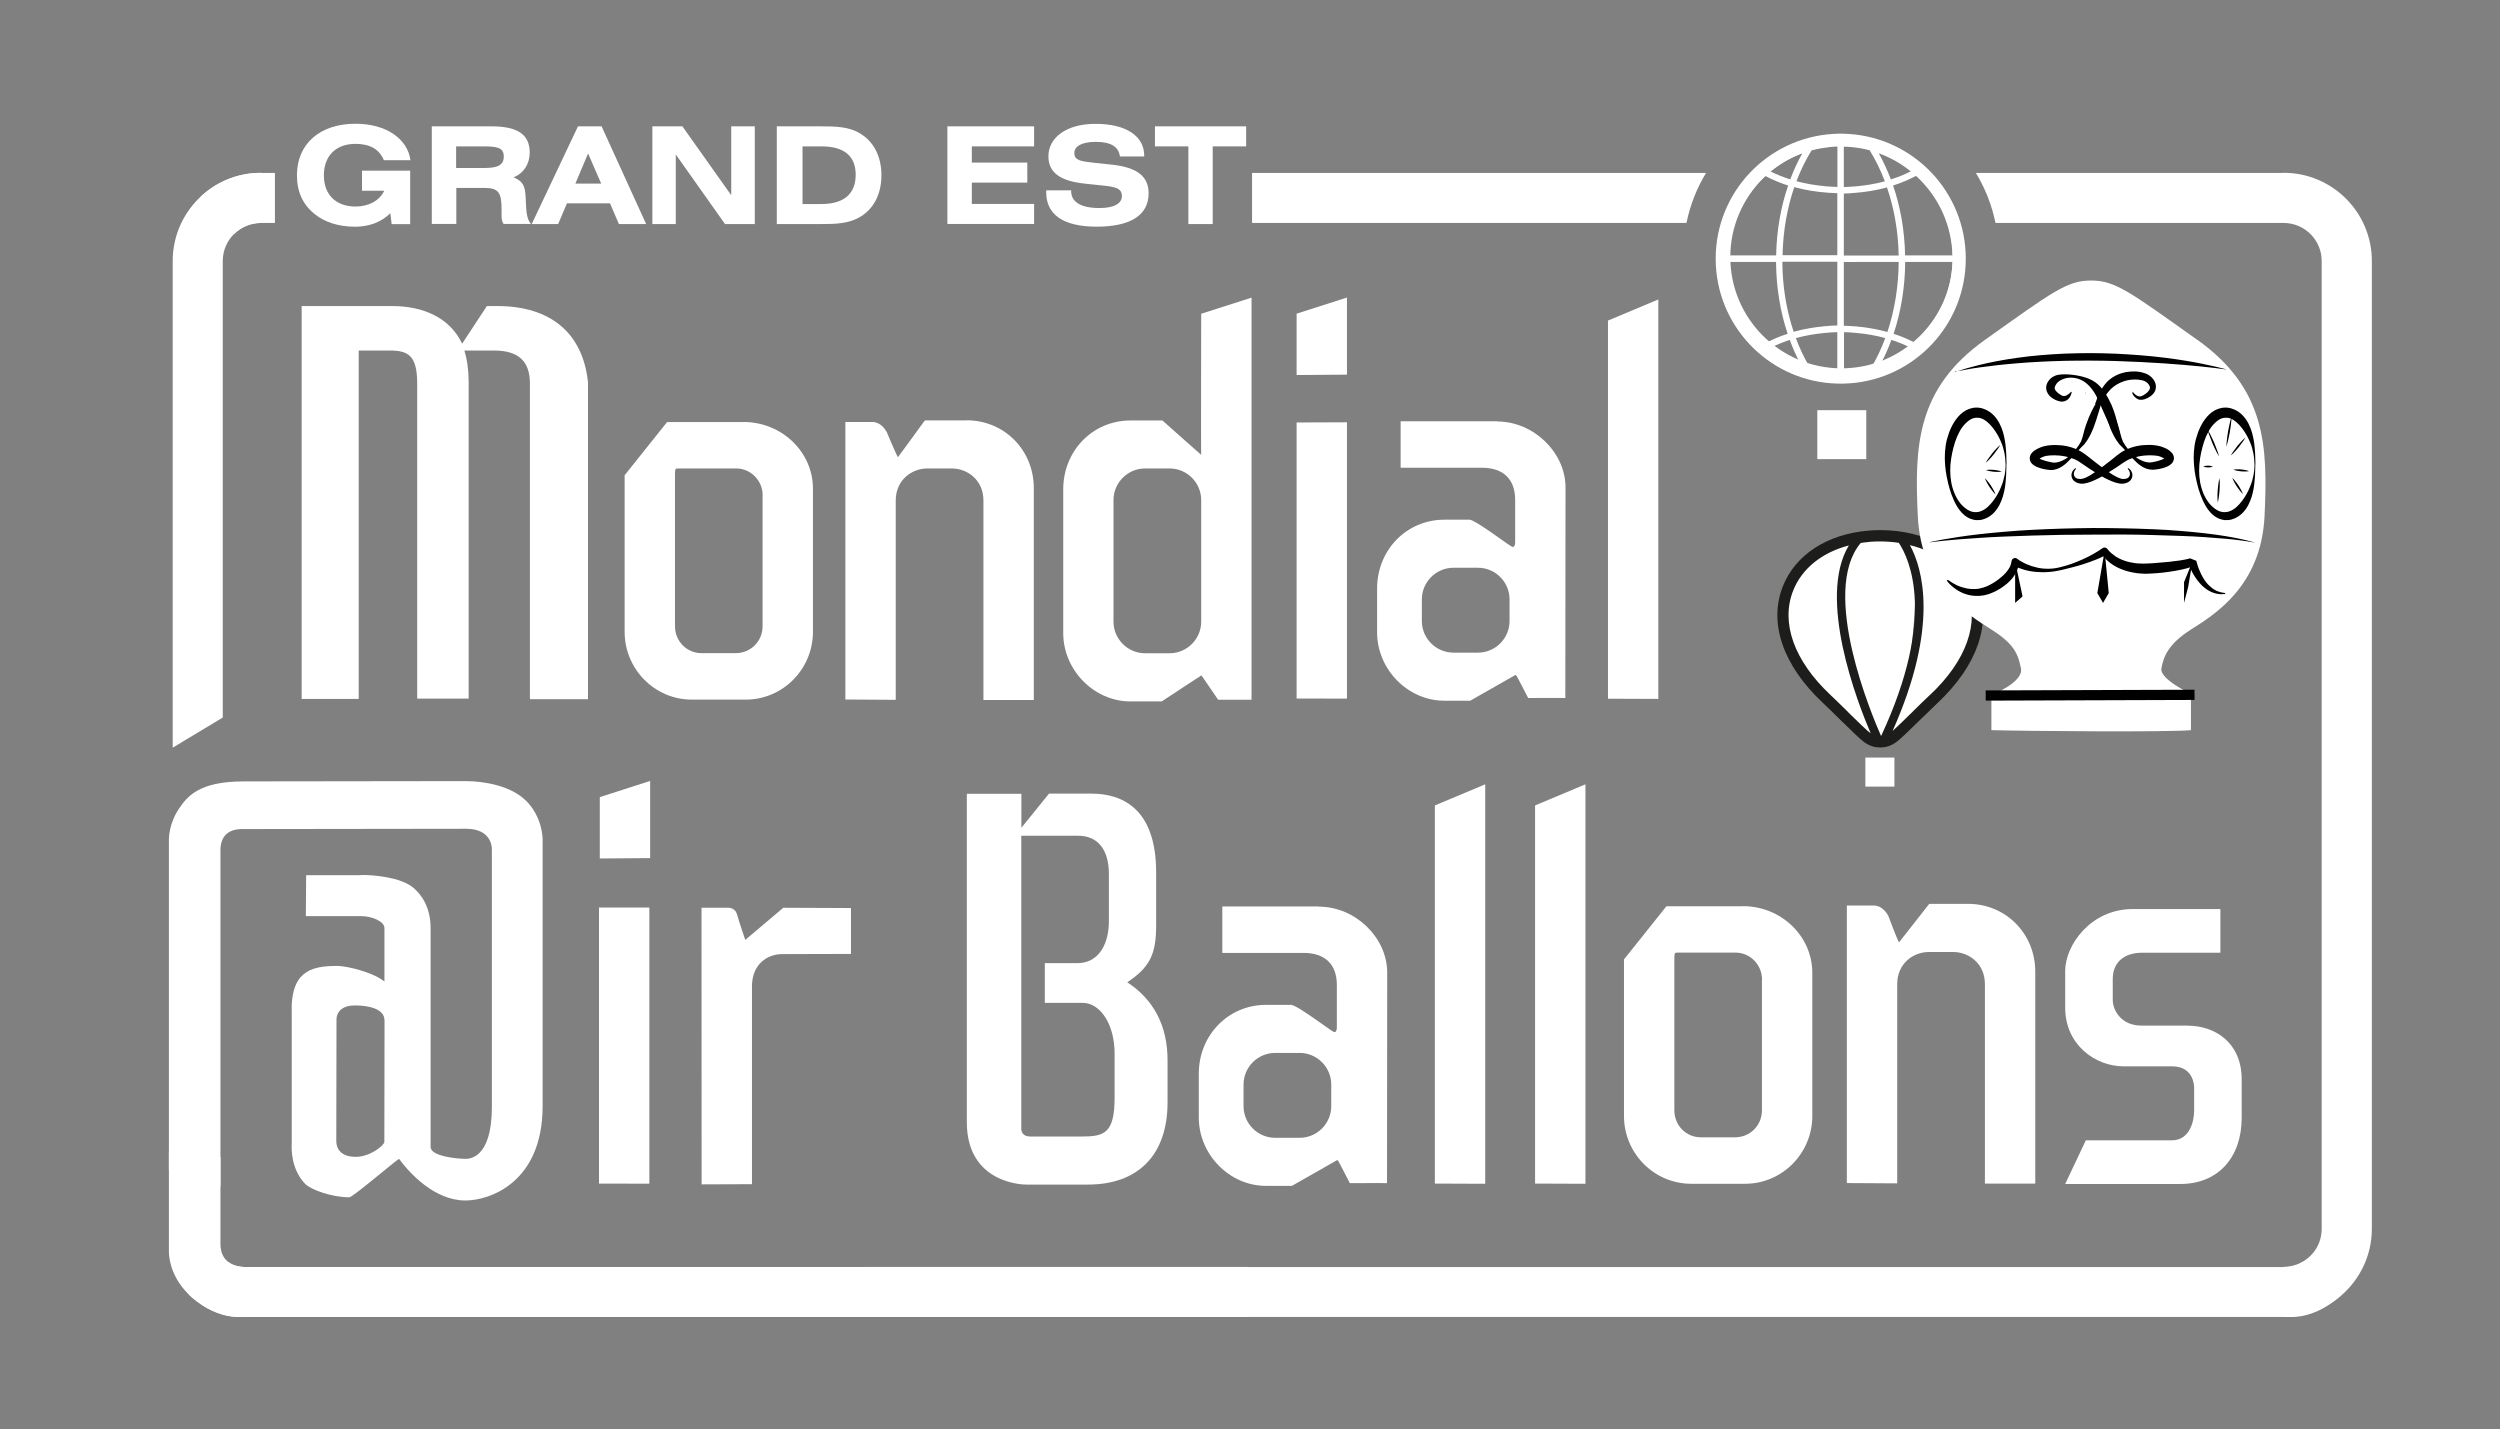 <?xml version="1.0" encoding="UTF-8"?>
<svg id="Calque_1" data-name="Calque 1" xmlns="http://www.w3.org/2000/svg" viewBox="0 0 249.71 142.74">
  <rect x="0" y="0" width="249.71" height="142.74" fill="#808080" stroke="none"/>
  <defs>
    <style>
      .cls-1, .cls-2, .cls-3 {
        stroke-width: 0px;
      }

      .cls-2 {
        fill: #1d1d1b;
      }

      .cls-3 {
        fill: #fff;
      }
    </style>
  </defs>
  <g id="MONDIAL_AIR_BALLONS" data-name="MONDIAL AIR BALLONS">
    <g>
      <path class="cls-3" d="m74.26,42.16h-7.63s-4.24,5.3-4.24,5.31v15.64c0,3.73,3.01,6.77,6.71,6.77h5.39c3.7,0,6.71-3.04,6.71-6.77v-14.3c0-3.67-3.11-6.66-6.94-6.66m1.91,7.34v13.05c0,1.52-1.19,2.7-2.7,2.7h-3.4c-1.48,0-2.65-1.19-2.65-2.7v-14.94c0-.81.01-.81.35-.81h5.76c1.46,0,2.65,1.21,2.65,2.7"/>
      <path class="cls-3" d="m174.08,90.52h-7.63s-4.24,5.3-4.24,5.31v15.64c0,3.73,3.01,6.77,6.71,6.77h5.39c3.7,0,6.71-3.04,6.71-6.77v-14.3c0-3.67-3.11-6.66-6.94-6.66m1.91,7.34v13.05c0,1.52-1.19,2.7-2.7,2.7h-3.4c-1.48,0-2.65-1.19-2.65-2.7v-14.94c0-.81.01-.81.35-.81h5.76c1.46,0,2.65,1.21,2.65,2.7"/>
      <path class="cls-3" d="m96.54,41.99h-4.13l-.12.12s-2.36,3.25-2.6,3.56c-.17-.25-1.12-2.52-1.12-2.52-.15-.25-.6-1-1.44-1h-.74c-1.02,0-1.48,0-1.53,0h-.42v27.72l5.03.03v-19.9c0-2.09,1.63-3.21,3.16-3.21h2.44c1.53,0,3.16,1.13,3.16,3.21v19.92h5.03v-21.17c0-3.8-2.95-6.77-6.71-6.77"/>
      <path class="cls-3" d="m196.58,90.28h-3.88s-2.78,3.55-3.02,3.85c-.17-.25-1.08-2.68-1.08-2.68-.15-.25-.6-1-1.44-1h-.74c-1.02,0-1.48,0-1.53,0h-.42v27.72l5.03.03v-19.9c0-2.09,1.63-3.21,3.16-3.21h2.44c1.53,0,3.16,1.13,3.16,3.21v19.92h5.03v-21.17c0-3.8-2.95-6.77-6.71-6.77"/>
      <path class="cls-3" d="m131.74,90.54h-9.65v.42s0,1.79,0,2.9v1.32h8.11c2.15,0,3.33,1.14,3.33,3.21v3.96c0,.15,0,.47-.03.52,0,0-.08.36-.35.16-.52-.29-3.63-2.66-4.18-2.66h-2.52c-3.76,0-6.71,3.02-6.71,6.88v4.37c0,3.7,3.07,6.83,6.71,6.83h2.59s2.16-1.22,4.2-2.39l.28-.16s.06-.03.06-.03c.07.03.17.24.2.3.04.08.06.12.07.12.29.58.98,1.89.98,1.89,0,0,3.71-.02,3.71,0l.02-21.02c0-3.52-3.19-6.6-6.83-6.6m1.24,17.77v2.16c0,1.74-1.42,3.16-3.16,3.16h-2.44c-1.74,0-3.16-1.42-3.16-3.16v-2.16c0-1.74,1.42-3.16,3.16-3.16h2.44c1.74,0,3.16,1.42,3.16,3.16"/>
      <path class="cls-3" d="m149.55,42.08h-9.65v.42s0,1.79,0,2.9v1.32h8.11c2.15,0,3.33,1.14,3.33,3.21v3.96c0,.15,0,.47-.03.52,0,0-.08.36-.35.16-.52-.29-3.63-2.66-4.18-2.66h-2.52c-3.76,0-6.71,3.02-6.71,6.88v4.37c0,3.7,3.07,6.83,6.71,6.83h2.59s2.16-1.22,4.2-2.39l.28-.16s.06-.03.06-.03c.06.03.17.24.2.3.04.08.06.12.07.12.29.58.98,1.89.98,1.89,0,0,3.71-.02,3.71,0l.02-21.02c0-3.52-3.19-6.6-6.83-6.6m1.24,17.77v2.16c0,1.74-1.42,3.16-3.16,3.16h-2.44c-1.74,0-3.16-1.42-3.16-3.16v-2.16c0-1.74,1.42-3.16,3.16-3.16h2.44c1.74,0,3.16,1.42,3.16,3.16"/>
      <path class="cls-3" d="m85,90.7l-6.76-.03s-3.8,3.2-3.8,3.21c0,0-.56-1.62-.83-2.57-.18-.63-.82-.64-.82-.64h-2.72c0-.06.01,27.63.01,27.63l5.03-.02v-19.77c0-2.21,1.55-3.21,2.99-3.21l6.9-.02s0-4.59,0-4.58"/>
      <path class="cls-3" d="m218.52,102.44h-4.65c-1.96,0-2.84-1.5-2.84-2.56v-2.1c0-1.64,1.11-2.62,2.96-2.62h7.79v-4.36h-8.76c-4.18,0-6.74,3.6-6.74,6.18v3.69c0,3.65,2.97,5.84,5.84,5.84h4.82c2.11,0,2.22,1.8,2.22,2.16v2.27c0,1.1-.47,2.96-2.22,2.96h-8.6l-2.06,4.36h11.51c3.72,0,6.12-2.6,6.12-6.63v-3.8c0-3.72-2.7-5.38-5.38-5.38"/>
      <path class="cls-3" d="m52.48,79.93c-1.43-1.41-4.04-1.91-6-1.91l-22.12.03c-4.4,0-5.63,1.42-6.54,2.81-.9,1.38-.95,2.74-.95,3v32.97l5.15,1.66v-33.69c.06-1.32.8-1.99,2.19-1.99l22.33-.03c2.46,0,2.59,1.7,2.59,2.04v25.75c0,5.24-2.33,5.18-2.66,5.18-.62,0-3.46-.21-3.46-1.19v-21.86c0-2.1-.92-3.33-1.69-4-1.31-1.13-4.17-1.3-5.04-1.3-.21,0-.38.01-.47.02h-5.23l-.03,4.09h5.58c.98,0,2.27.51,2.27,1.19v5.33c-.13-.08-.27-.18-.38-.26-.8-.54-3.1-1.29-4.4-1.29-1.93,0-2.9.36-3.58,1.11-.97,1.07-.92,3.05-.9,3.41v13.21c-.04.57-.05,2.56,1.31,4.01.59.63,2.73,1.37,4.44,1.37.35,0,4.67-3.71,4.97-3.84,1.06,1.45,3.56,4.16,6.63,4.16,2.35,0,7.71-1.73,7.71-9.44v-26.59c0-.23-.03-2.3-1.7-3.95m-14.09,21.97l-.02,12.15c0,.35-1.42,1.5-2.85,1.5-1.87,0-1.95-1.25-1.95-1.58l.02-12.17c0-.71.58-1.37,1.77-1.37,0,0,3.02-.12,3.02,1.47"/>
      <path class="cls-3" d="m58.72,38.11c-.53-4.86-3.74-7.54-9.05-7.54h-1.04l-2.47,3.76c-1.2-2.56-3.84-3.76-6.99-3.76h-9.04v39.24h5.7v-34.8h3.08c1.87,0,2.76.49,2.76,3.31v31.46h5.14v-31.62c0-1.19-.15-2.24-.43-3.15h2.93c2.47,0,3.62,1.05,3.62,3.31v31.52h5.8v-31.74Z"/>
      <path class="cls-3" d="m112.6,98.11c2.25-1.49,2.88-2.81,2.88-5.65v-5.32c0-6.5-3.52-7.87-6.47-7.87h-4.23s-2.76,3.41-2.76,3.41v-3.39h-5.45v32.79c0,6.16,5.66,6.24,5.91,6.24h6.16c5.07.01,7.98-2.99,7.98-8.22v-4.18c0-3.43-1.35-6.05-4.03-7.81m-1.83-10.81v4.69c0,2.62-1.25,4.21-3.1,4.21h-3.3v3.97s3.77,0,3.77,0c1.79,0,3.2,2.16,3.2,5.06v4.39c0,3.54-.99,3.9-3.25,3.9h-5.19c-.77,0-.87-.55-.88-.7v-29.34h5.7c1.94,0,3.05,1.39,3.05,3.81"/>
      <path class="cls-3" d="m129.51,42.2v27.57s5.03.01,5.03.01v-27.6l-5.03.02Z"/>
      <polygon class="cls-3" points="129.51 31.33 129.51 37.46 134.54 37.42 134.54 29.72 129.51 31.33"/>
      <path class="cls-3" d="m160.61,32.02v37.77s5.03.02,5.03.02V29.91l-5.03,2.11Z"/>
      <path class="cls-3" d="m119.98,31.34s-.03,14.12,0,14.09c0,.02-3.87-3.43-3.87-3.43h-3.2c-3.76,0-6.71,3.02-6.71,6.88v14.35c0,3.7,3.07,6.83,6.71,6.83h3.13s3.97-2.62,3.97-2.6c0,0,1.67,2.43,1.66,2.43h3.34V29.73l-5.03,1.61Zm0,18.61v12.14c0,1.74-1.42,3.16-3.16,3.16h-2.44c-1.74,0-3.16-1.42-3.16-3.16v-12.14c0-1.74,1.42-3.16,3.16-3.16h2.44c1.74,0,3.16,1.42,3.16,3.16"/>
      <path class="cls-3" d="m59.83,90.65v27.57s5.03.01,5.03.01v-27.58h-5.03Z"/>
      <polygon class="cls-3" points="59.91 79.62 59.91 85.75 64.94 85.71 64.94 78 59.91 79.62"/>
      <path class="cls-3" d="m143.32,80.45v37.77s5.03.02,5.03.02v-39.9l-5.03,2.11Z"/>
      <path class="cls-3" d="m153.33,80.45v37.77s5.03.02,5.03.02v-39.9l-5.03,2.11Z"/>
    </g>
    <g>
      <path class="cls-3" d="m187.6,74.08s-3.04-8.42-3.52-11.08c-.48-2.66.16-6.77.65-7.9l.49-1.13,5.04-.29s-.1,1.38.71,3.04c.81,1.66-.1,7.99-.19,9.75-.1,1.76-2.71,7.7-2.71,7.7l-.48-.1Z"/>
      <path class="cls-3" d="m189.88,53.83s1.99,1.85,1.63,7.24c-.35,5.39-3.62,12.85-3.62,12.85l1.7-.21s5.18-4.75,6.03-6.6c.85-1.85,1.7-4.47,1.7-4.47,0,0,.57-3.97-.57-5.25-1.14-1.28-5.68-3.41-5.68-3.41l-1.21-.14Z"/>
      <path class="cls-3" d="m186.69,74.03s-6.99-6.43-7.92-8.48c-.93-2.05-1.31-5.31-.28-7.09,1.03-1.77,4.75-4.29,5.97-4.57,1.21-.28.28,1.21.28,1.21,0,0-1.68,8.48,1.31,15.01,2.98,6.53,1.31,4.01,1.31,4.01l-.65-.09Z"/>
      <rect class="cls-3" x="186.32" y="75.67" width="2.9" height="2.9"/>
      <path class="cls-2" d="m197.52,58.55c-1.37-3.46-5.09-5.6-9.72-5.6-.39,0-.77.02-1.15.05-4.12.33-7.33,2.41-8.57,5.56-1.45,3.66,0,7.9,3.99,11.64.48.45,1.09,1.05,1.68,1.63l.05.05c1.3,1.28,2.06,2.01,2.43,2.27.65.45,1.16.51,1.58.51h.01c.38,0,.9-.06,1.55-.51.38-.26,1.13-.99,2.46-2.29.6-.59,1.22-1.19,1.71-1.65,3.98-3.74,5.44-7.98,3.99-11.64m-10.79-4.45c.35-.03.71-.04,1.06-.04.64,0,1.26.05,1.86.14,1.07,1.61,3.79,7.41-1.77,19.3-.86-1.94-6.15-14.41-2.03-19.29.29-.04.58-.08.88-.1m-2.16,16.98l-.05-.05c-.6-.59-1.21-1.19-1.7-1.65-3.63-3.41-4.99-7.21-3.72-10.42.87-2.21,2.89-3.81,5.56-4.51-3.18,5.26.85,15.65,2.18,18.77-.32-.22-1.23-1.11-2.28-2.14m8.19-1.69c-.49.46-1.12,1.07-1.75,1.7-.78.77-1.53,1.5-1.97,1.89,4.67-10.49,3-16.22,1.73-18.56,2.73.67,4.82,2.29,5.72,4.55,1.27,3.21-.08,7.01-3.72,10.42"/>
    </g>
    <g>
      <path class="cls-1" d="m195.76,43.66s.1.16.23.4c.13.24.28.57.43.9.14.34.27.68.36.94.09.26.13.44.13.44,0,0-.1-.16-.23-.4-.13-.24-.28-.57-.43-.9-.14-.34-.27-.68-.36-.94-.09-.26-.13-.44-.13-.44"/>
      <path class="cls-1" d="m198.3,42.27s0,.19-.03.48c-.02.29-.08.67-.14,1.05-.07.38-.15.75-.22,1.03-.07.28-.13.46-.13.46,0,0,0-.19.03-.48.02-.29.08-.67.14-1.05.07-.38.15-.75.22-1.03.07-.28.13-.46.13-.46"/>
      <path class="cls-1" d="m197.22,50.2s-.02-.15-.03-.39c-.01-.23,0-.54.02-.84.03-.31.06-.61.1-.84.04-.23.08-.38.08-.38,0,0,.02.16.03.39,0,.23,0,.54-.02.84-.03.31-.06.61-.1.84-.04.23-.08.38-.08.38"/>
      <path class="cls-1" d="m195.85,49.07s.03-.13.1-.31c.06-.18.17-.42.28-.65.12-.23.24-.45.35-.62.11-.16.19-.26.19-.26,0,0-.03.13-.1.31-.06.18-.17.42-.28.65-.12.23-.24.45-.35.62-.11.16-.19.26-.19.26"/>
      <path class="cls-1" d="m195.37,46.64s.06-.03.15-.05c.09-.03.21-.04.33-.04.12,0,.24.02.33.04.09.02.15.05.15.05,0,0-.06.03-.15.05-.09.03-.21.04-.33.04-.12,0-.24-.02-.33-.04-.09-.02-.15-.05-.15-.05"/>
      <path class="cls-3" d="m219.45,33.93c-6.69-4.75-8.15-5.91-10.58-5.91-2.43,0-3.89,1.16-10.58,5.91-6.87,4.87-7.07,10.64-6.73,17.65.34,7,5.01,9.82,7.35,11.3,2.33,1.48,2.66,2.48,2.95,3.87.3,1.4-2.95,2.67-2.95,2.67v3.51c3.6.1,17.87.21,19.93,0v-3.63s-3.16-1.46-2.95-2.55c.2-1.09.62-2.39,2.95-3.87,2.33-1.48,7-4.3,7.35-11.3.34-7,.14-12.77-6.73-17.65"/>
      <rect class="cls-1" x="198.34" y="68.94" width="20.86" height="1.02" transform="translate(-.23 .68) rotate(-.19)"/>
      <path class="cls-1" d="m194.57,57.92c.28.21.58.39.89.54.31.14.64.24.96.31.16.02.33.06.49.06.16,0,.32.01.48,0,.16,0,.32-.04.47-.08.16-.02.31-.09.46-.14.15-.04.3-.13.44-.2.15-.06.28-.16.42-.24.15-.09.27-.17.41-.28.15-.11.25-.21.38-.31.25-.21.46-.45.63-.7.08-.12.16-.25.21-.38.05-.12.08-.29.09-.34l.03-.15c.04-.18.21-.3.4-.27.06.01.11.04.15.07.12.1.28.2.44.29.16.09.33.18.5.25.34.15.71.27,1.08.35.19.05.38.06.57.09.19,0,.38.03.58.02.38-.01.77-.06,1.14-.16.38-.08.76-.21,1.12-.33.37-.13.73-.28,1.09-.44.36-.16.7-.33,1.04-.52.17-.1.33-.19.49-.29.16-.1.33-.21.46-.31.16-.12.38-.09.5.07h0s.04.05.04.05c.07.1.21.24.33.35.13.11.27.22.41.32.29.19.61.35.95.46.33.12.69.19,1.04.24.18.01.36.05.54.04.18,0,.36.01.55,0,.36,0,.74-.04,1.13-.07l1.15-.1c.38-.04.76-.09,1.13-.14.19-.03.37-.06.55-.1l.26-.06c.07-.02.19-.06.18-.05l.62.24c.04.16.1.36.16.54.06.18.13.36.21.53.15.35.33.69.56,1,.05.08.12.14.18.22.06.08.13.14.2.2.07.06.13.14.21.19l.23.17.25.14c.08.05.18.07.27.1.18.08.38.09.58.13h.01s.04.03.04.06c0,.02-.02.04-.04.04l-.31.02c-.11.01-.21,0-.32-.02-.1-.02-.22-.02-.32-.06l-.31-.1-.29-.14c-.1-.04-.18-.11-.28-.17-.09-.06-.18-.13-.26-.2-.08-.07-.17-.14-.24-.22-.31-.31-.56-.66-.78-1.02-.11-.18-.21-.37-.3-.57-.09-.2-.17-.38-.25-.61l.62.24c-.19.11-.25.12-.36.16-.1.04-.2.07-.3.1-.2.06-.4.11-.6.15-.39.09-.79.15-1.18.21s-.79.11-1.18.14c-.39.03-.78.06-1.2.07-.21.01-.42-.02-.62-.03-.21,0-.41-.05-.62-.08-.41-.07-.82-.18-1.22-.34-.4-.15-.78-.36-1.12-.62-.17-.13-.33-.27-.49-.43-.15-.16-.28-.32-.42-.55l.54.12c-.2.12-.37.21-.56.3-.19.09-.37.17-.56.24-.38.15-.76.28-1.14.41-.38.13-.77.23-1.15.33l-.58.15c-.19.04-.38.1-.58.14-.39.08-.79.16-1.2.18-.4.04-.81.03-1.22,0-.41-.03-.82-.1-1.22-.21-.2-.06-.4-.13-.59-.2-.2-.08-.38-.16-.59-.29l.58-.35c.04.31,0,.49-.07.71-.07.2-.16.39-.26.57-.21.35-.48.64-.77.9-.15.12-.31.26-.45.35-.14.1-.32.22-.48.3-.17.1-.33.2-.51.26-.18.07-.35.16-.54.2-.19.05-.37.11-.57.12-.19.03-.39.04-.58.03-.19,0-.39-.02-.58-.06-.19-.02-.37-.1-.55-.15-.18-.07-.35-.13-.52-.23-.17-.09-.32-.19-.47-.3-.3-.22-.57-.46-.79-.76-.02-.02-.01-.05.01-.07.02-.01.04-.01.06,0"/>
      <polygon class="cls-1" points="209.49 59.24 210.22 55.02 210.63 59.24 210.06 60.22 209.49 59.24"/>
      <polygon class="cls-1" points="201.28 56.08 202.02 59.57 201.28 60.22 201.28 58.15 201.28 56.08"/>
      <polygon class="cls-1" points="218.99 56.08 218.15 58.15 218.15 60.22 218.57 58.6 218.99 56.08"/>
      <path class="cls-1" d="m200.41,46.38s0,.4-.03,1.12c-.03.36-.05.79-.14,1.3-.09.5-.23,1.07-.54,1.66-.3.57-.83,1.2-1.67,1.43-.22.06-.41.07-.67.06-.09-.02-.17-.02-.28-.05-.11-.03-.23-.07-.34-.11-.4-.18-.72-.47-.97-.79-.26-.32-.45-.68-.62-1.05-.17-.37-.3-.75-.42-1.14-.22-.78-.39-1.59-.45-2.43-.06-.81-.02-1.69.19-2.5.22-.81.55-1.61,1.13-2.27.29-.33.65-.61,1.09-.77.22-.07.45-.13.69-.13h.04s.02,0,.02,0h.01s.05,0,.05,0h.07s.13.02.13.02c.07,0,.21.04.33.07.9.28,1.38.92,1.69,1.5.31.59.44,1.17.53,1.67.09.5.11.94.14,1.3.03.72.03,1.12.03,1.12m-.09,0s0-.1-.02-.29c0-.19-.03-.46-.09-.81-.07-.34-.17-.76-.37-1.2-.19-.44-.45-.92-.8-1.36-.33-.43-.79-.85-1.25-.97-.05-.01-.08-.03-.19-.03h-.13s-.07-.01-.07-.01c-.04,0,.05,0,.04,0h0s-.01,0-.01,0h-.02c-.12,0-.25.04-.37.07-.25.09-.49.27-.72.5-.46.45-.8,1.12-1.04,1.83-.23.72-.4,1.46-.47,2.27-.06.79-.01,1.59.21,2.34.22.74.59,1.45,1.13,1.91.26.23.55.41.84.48.07,0,.13.02.19.03.07.01.18,0,.26,0,.09-.01.26-.02.37-.08.51-.16.93-.6,1.26-1.03.34-.45.6-.92.78-1.37.19-.44.3-.86.37-1.2.06-.34.09-.62.09-.81,0-.19.01-.29.01-.29"/>
      <path class="cls-1" d="m225.27,46.38s0,.4-.03,1.12c-.03.36-.05.79-.14,1.3-.09.5-.23,1.07-.54,1.66-.3.57-.83,1.2-1.67,1.43-.22.06-.41.07-.67.06-.09-.02-.17-.02-.28-.05-.11-.03-.23-.07-.34-.11-.4-.18-.72-.47-.97-.79-.26-.32-.45-.68-.62-1.05-.17-.37-.3-.75-.42-1.14-.22-.78-.39-1.59-.45-2.43-.06-.81-.02-1.69.19-2.5.22-.81.55-1.61,1.13-2.27.29-.33.65-.61,1.09-.77.22-.07.45-.13.69-.13h.04s.02,0,.02,0h.01s.05,0,.05,0h.07s.13.02.13.02c.07,0,.21.04.33.07.9.28,1.38.92,1.69,1.5.31.59.44,1.17.53,1.67.09.5.11.94.14,1.3.03.72.03,1.12.03,1.12m-.09,0s0-.1-.02-.29c0-.19-.03-.46-.09-.81-.07-.34-.17-.76-.37-1.2-.19-.44-.45-.92-.8-1.36-.33-.43-.79-.85-1.25-.97-.05-.01-.08-.03-.19-.03h-.13s-.07-.01-.07-.01c-.04,0,.05,0,.04,0h0s-.01,0-.01,0h-.02c-.12,0-.25.04-.37.07-.25.09-.49.27-.72.5-.46.45-.8,1.12-1.04,1.83-.23.72-.4,1.46-.47,2.27-.06.79-.01,1.59.21,2.34.22.74.59,1.45,1.13,1.91.26.23.55.41.84.48.07,0,.13.02.19.03.07.01.18,0,.26,0,.09-.01.26-.02.37-.08.51-.16.93-.6,1.26-1.03.34-.45.6-.92.78-1.37.19-.44.3-.86.37-1.2.06-.34.09-.62.09-.81,0-.19.01-.29.01-.29"/>
      <path class="cls-1" d="m206.92,39.2s0,.06-.04.17c-.04.11-.1.28-.26.46-.16.18-.51.35-.89.26-.08-.02-.19-.05-.26-.08-.07-.02-.14-.05-.23-.1-.16-.09-.33-.18-.49-.34-.16-.16-.31-.39-.36-.68-.05-.3.05-.6.2-.81.14-.21.32-.38.57-.5.27-.14.48-.15.72-.18.47-.03.92,0,1.38.07.46.07.92.17,1.38.36.46.19.88.47,1.22.88.28.33.56.77.76,1.15.21.39.38.78.51,1.16.13.37.24.74.32,1.07.17.67.27,1.22.36,1.6.08.39.17.59.17.59.01.03,0,.05-.02.06-.02,0-.04,0-.05,0,0,0-.2-.15-.44-.5-.24-.34-.51-.86-.81-1.47-.14-.31-.3-.64-.45-.99-.16-.34-.31-.72-.47-1.09-.18-.38-.32-.71-.57-1.11-.2-.3-.46-.64-.79-.91-.33-.27-.74-.46-1.16-.52-.42-.07-.86-.02-1.22.14-.38.17-.56.35-.7.62-.06.12-.07.2-.07.27,0,.07.04.16.11.25.07.09.17.19.27.26.04.03.1.07.17.12.05.04.09.05.13.08.16.08.31.09.47.02.3-.15.46-.36.46-.35.01-.02.04-.04.06-.02.02.01.04.04.02.06"/>
      <path class="cls-1" d="m208.31,39.2s-.02.04-.04.1c.03,0,.06-.02.06-.05,0-.02,0-.04-.02-.05"/>
      <path class="cls-1" d="m209.54,39.62c.26-.56.55-1.14,1.06-1.61.5-.45,1.12-.72,1.73-.84.62-.1,1.23-.11,1.8.08.58.14,1.13.64,1.21,1.26.06.71-.49,1.06-.8,1.23-.31.18-.8.28-1.07.1-.36-.23-.46-.47-.5-.6.03,0,.06-.03.05-.06v-.08s.14.32.56.48c.22.06.42-.02.72-.24.27-.18.52-.49.43-.73-.09-.27-.37-.55-.8-.63-.43-.1-.93-.1-1.42,0-.49.11-.97.32-1.38.63-.4.3-.76.77-1.06,1.27-.14.22-.24.45-.36.68-.14-.07-.29-.15-.44-.22.09-.25.17-.49.27-.74"/>
      <path class="cls-1" d="m210.18,39.33s-.11.35-.29.96c-.09.3-.2.66-.33,1.08-.13.42-.27.89-.47,1.4-.21.51-.45,1.05-.9,1.61-.48.45-.88.95-1.37,1.46-.24.25-.5.52-.82.73-.32.22-.73.39-1.18.38-.4-.03-.77-.1-1.16-.23-.2-.07-.4-.15-.62-.33-.11-.09-.24-.24-.29-.47-.05-.24.05-.48.14-.61.2-.26.4-.36.59-.47.1-.05.19-.09.28-.13l.07-.03.09-.03s.08-.03.14-.05c.45-.12.82-.15,1.21-.15.77,0,1.54.14,2.24.47.17.08.34.17.5.28l.24.16.2.15c.26.2.51.4.75.59.49.38.95.74,1.39,1.03.43.3.85.55,1.22.67.36.1.69.03.84-.17.15-.2.1-.45.03-.58-.07-.14-.14-.2-.14-.2-.02-.02-.02-.05,0-.07.02-.02.05-.02.07,0,0,0,.09.04.21.19.11.14.27.44.1.82-.16.38-.7.59-1.2.51-.5-.08-.98-.3-1.48-.55-.49-.27-1.01-.58-1.53-.93-.26-.18-.53-.36-.8-.54l-.2-.14-.18-.11c-.12-.07-.25-.14-.39-.19-.55-.22-1.2-.35-1.85-.36-.32-.01-.68.01-.93.06-.27.06-.65.24-.71.33,0,.02.02-.03,0-.1-.02-.06-.03-.05,0-.02.06.06.19.13.33.18.29.11.64.19.94.25.52.13,1.2-.16,1.71-.57.51-.42.92-.96,1.22-1.49.22-.5.3-1.11.49-1.62.35-1.03.77-1.87,1.14-2.41.18-.27.35-.48.47-.6.12-.13.19-.19.19-.19.02-.02.05-.02.07,0,.01.01.02.03.01.05"/>
      <path class="cls-1" d="m192.73,54.16s.5-.13,1.38-.28c.88-.15,2.14-.36,3.67-.53.76-.08,1.59-.17,2.47-.24.88-.07,1.8-.15,2.76-.19,1.92-.1,3.96-.16,6.01-.18,2.05,0,4.09.04,6.01.12.96.03,1.88.1,2.76.17.88.07,1.7.15,2.47.24,1.53.17,2.79.4,3.66.59.88.19,1.36.36,1.36.36,0,0-.5-.12-1.38-.23-.88-.13-2.15-.23-3.68-.34-1.52-.11-3.31-.15-5.21-.21-1.91-.06-3.95-.06-5.98-.04-2.04,0-4.08.03-5.98.09-1.91.07-3.69.12-5.22.23-1.52.1-2.8.19-3.68.29-.89.09-1.39.16-1.39.16"/>
      <path class="cls-1" d="m195.27,37.17s.4-.16,1.12-.37c.72-.2,1.76-.48,3.03-.72,1.27-.24,2.76-.46,4.36-.6.8-.06,1.63-.13,2.48-.16.85-.04,1.71-.04,2.57-.05.85,0,1.71.03,2.56.06.85.04,1.67.1,2.48.16,1.6.13,3.1.32,4.37.53,1.27.2,2.32.44,3.05.6.73.17,1.14.29,1.14.29,0,0-.42-.05-1.17-.15-.74-.1-1.81-.19-3.08-.31-1.28-.11-2.76-.21-4.36-.29-.8-.03-1.62-.06-2.46-.1-.83-.02-1.68-.04-2.54-.04-.85,0-1.7,0-2.54.02-.84.02-1.66.05-2.46.09-1.59.08-3.08.21-4.35.35-1.27.15-2.33.29-3.06.43-.74.13-1.16.22-1.16.22"/>
      <path class="cls-1" d="m199.8,44.44s-.07.13-.19.31c-.12.18-.29.41-.47.64-.19.22-.37.44-.53.59-.15.15-.27.24-.27.24,0,0,.07-.13.19-.31.12-.18.29-.41.47-.64.19-.22.37-.44.53-.59.15-.15.27-.24.27-.24"/>
      <path class="cls-1" d="m199.94,47.1s-.1.02-.25.03c-.15.01-.35,0-.55-.01-.2-.03-.4-.05-.54-.09-.15-.04-.24-.08-.24-.08,0,0,.1-.02.25-.03.15-.01.35,0,.55.01.2.03.4.05.54.09.15.04.24.08.24.08"/>
      <path class="cls-1" d="m198.26,47.77s.09.08.21.22c.12.14.26.33.4.53.13.21.25.41.33.58.08.16.12.28.12.28,0,0-.09-.08-.21-.22-.12-.14-.26-.33-.4-.53-.13-.21-.25-.41-.33-.58-.08-.16-.12-.28-.12-.28"/>
      <path class="cls-1" d="m221.52,50.2s-.02-.15-.03-.39c-.01-.23,0-.54.02-.84.03-.31.06-.61.1-.84.04-.23.08-.38.08-.38,0,0,.02.16.03.39,0,.23,0,.54-.02.84-.03.31-.06.61-.1.84-.04.23-.08.38-.08.38"/>
      <path class="cls-1" d="m220.5,42.91s.1.16.23.4c.13.24.28.57.43.9.14.34.27.68.36.94.09.26.13.44.13.44,0,0-.1-.16-.23-.4-.13-.24-.28-.57-.43-.9-.14-.34-.27-.68-.36-.94-.09-.26-.13-.44-.13-.44"/>
      <path class="cls-1" d="m222.9,41.59s0,.19-.03.48c-.02.29-.08.67-.14,1.05-.07.38-.15.75-.22,1.03-.07.28-.13.46-.13.46,0,0,0-.19.03-.48.02-.29.08-.67.14-1.05.07-.38.15-.75.22-1.03.07-.28.13-.46.13-.46"/>
      <path class="cls-1" d="m224.28,43.71s-.07.13-.19.31c-.12.18-.29.41-.47.64-.19.22-.37.44-.53.59-.15.15-.27.24-.27.24,0,0,.07-.13.19-.31.12-.18.29-.41.47-.64.19-.22.37-.44.53-.59.15-.15.27-.24.27-.24"/>
      <path class="cls-1" d="m224.65,47.06s-.1.02-.25.03c-.15.01-.35,0-.55-.01-.2-.03-.4-.05-.54-.09-.15-.04-.24-.08-.24-.08,0,0,.1-.02.25-.03.15-.01.35,0,.55.01.2.03.4.05.54.09.15.04.24.08.24.08"/>
      <path class="cls-1" d="m222.97,47.73s.09.08.21.22c.12.14.26.33.4.53.13.21.25.41.33.58.08.16.12.28.12.28,0,0-.09-.08-.21-.22-.12-.14-.26-.33-.4-.53-.13-.21-.25-.41-.33-.58-.08-.16-.12-.28-.12-.28"/>
      <path class="cls-1" d="m220.07,46.6s.06-.03.15-.05c.09-.03.21-.04.33-.04.12,0,.24.02.33.04.09.02.15.05.15.05,0,0-.06.03-.15.05-.09.03-.21.04-.33.04-.12,0-.24-.02-.33-.04-.09-.02-.15-.05-.15-.05"/>
      <path class="cls-1" d="m209.69,39.32s.11.35.3.96c.2.6.42,1.46.79,2.48.21.51.46,1.05.9,1.61.48.45.88.95,1.37,1.46.47.48,1.07,1.1,2.01,1.09.41-.03.76-.09,1.16-.22.2-.07.4-.15.62-.33.1-.08.24-.24.29-.47.05-.24-.05-.48-.14-.6-.42-.48-.76-.56-1.17-.71-.45-.12-.81-.15-1.21-.15-.77,0-1.54.14-2.24.47-.74.34-1.19.83-1.68,1.19-.49.38-.95.73-1.39,1.03-.43.3-.85.56-1.22.67-.37.1-.69.03-.84-.17-.15-.2-.1-.45-.03-.58.07-.14.14-.2.14-.2.02-.02.02-.05,0-.07-.01-.02-.04-.02-.06,0,0,0-.09.04-.21.19-.11.14-.27.44-.1.82.16.38.71.59,1.2.51.5-.08.98-.3,1.48-.55.49-.27,1-.59,1.53-.93.54-.33,1.06-.78,1.58-.98.55-.22,1.2-.35,1.85-.36.32-.01.68.01.93.06.27.06.65.25.7.32-.02.03.03-.22,0-.12-.05.05-.18.13-.33.18-.28.11-.64.2-.94.25-.52.11-1.2-.15-1.71-.57-.51-.42-.92-.96-1.22-1.48-.22-.5-.31-1.11-.49-1.62-.35-1.03-.78-1.87-1.15-2.41-.37-.55-.65-.8-.65-.8-.02-.02-.05-.02-.07,0-.01.01-.02.03-.01.05"/>
    </g>
    <g>
      <rect class="cls-3" x="181.52" y="40.97" width="4.89" height="4.89"/>
      <path class="cls-3" d="m196.35,25.84c0-6.63-5.16-12.04-11.68-12.46-.02,0-.03,0-.05,0-.25-.02-.5-.03-.76-.03h0c-.25,0-.51.01-.76.03-.02,0-.03,0-.05,0-6.52.42-11.68,5.83-11.68,12.46,0,6.59,5.11,11.99,11.59,12.45.03,0,.06,0,.1,0,.27.02.53.03.8.03h0c.27,0,.54-.01.8-.03.03,0,.06,0,.1,0,6.48-.46,11.59-5.86,11.59-12.45m-11.22,11.11c-.08,0-.16.02-.24.03-.22.02-.44.03-.66.04-.01,0-.03,0-.04,0v-3.84h0c.28,0,.56.02.83.04.15.01.3.02.45.04.99.09,1.95.26,2.84.51-.37,1-.82,1.95-1.32,2.81-.61.18-1.23.3-1.88.37m-.01-17.67c1.18-.08,2.32-.27,3.38-.56.71,2.06,1.12,4.36,1.17,6.8h-5.48v-6.19h0c.31,0,.62-.02.92-.05m.34,6.88h4.22c-.02,2.51-.42,4.88-1.13,7-.96-.27-1.98-.45-3.05-.55h0c-.14-.01-.27-.02-.41-.03-.29-.02-.59-.04-.89-.04,0,0,0,0,0,0v-6.37h1.27Zm2.46,10.11c.39-.73.73-1.5,1.03-2.32.63.2,1.23.44,1.78.72-.85.66-1.8,1.2-2.81,1.6m3.86-2.52c-.16.16-.33.32-.5.47-.66-.34-1.36-.64-2.11-.88.73-2.18,1.14-4.61,1.16-7.18h4.72c-.09,2.96-1.32,5.63-3.27,7.59m0-15.83c1.96,1.96,3.19,4.63,3.27,7.59h-4.73c-.05-2.5-.47-4.86-1.2-6.98.82-.26,1.58-.59,2.29-.96.13.11.25.23.37.35m-.9-.8c-.61.31-1.28.58-1.98.8-.35-.92-.76-1.8-1.21-2.61,1.17.42,2.24,1.04,3.2,1.81m-2.6.99c-.9.25-1.86.41-2.87.5-.12.01-.25.02-.38.03-.28.02-.56.04-.84.04h0v-4.03s.03,0,.04,0c.2,0,.4.02.59.03.08,0,.15.02.23.02.59.06,1.16.16,1.72.31.58.94,1.09,1.97,1.51,3.08m-5.64,14.47c-.14,0-.27.02-.41.03h0c-1.06.1-2.09.28-3.05.55-.71-2.12-1.12-4.49-1.13-7h5.49v6.37s0,0,0,0c-.3,0-.6.02-.89.04m-.37-7.06h-4.21c.05-2.44.47-4.74,1.17-6.8,1.06.29,2.2.48,3.38.56.31.02.61.04.92.05h0v6.19h-1.27Zm.41-10.8c.08,0,.15-.02.23-.02.2-.02.39-.03.59-.03.01,0,.03,0,.04,0v4.03h0c-.28,0-.56-.02-.84-.04-.13,0-.25-.02-.38-.03-1-.09-1.96-.26-2.87-.5.42-1.11.93-2.15,1.51-3.08.56-.15,1.13-.25,1.72-.31m-2.64.6c-.46.81-.87,1.69-1.21,2.61-.7-.23-1.37-.49-1.98-.8.95-.77,2.03-1.38,3.2-1.81m-4.09,2.61c.12-.12.24-.24.37-.35.71.38,1.47.7,2.29.96-.73,2.12-1.15,4.48-1.2,6.98h-4.73c.09-2.96,1.32-5.63,3.27-7.59m0,15.83c-1.96-1.96-3.19-4.63-3.27-7.59h4.72c.02,2.57.43,5,1.16,7.18-.75.24-1.46.54-2.11.88-.17-.15-.34-.31-.5-.47m1.04.92c.56-.27,1.15-.51,1.78-.72.3.81.64,1.59,1.03,2.32-1.02-.4-1.97-.94-2.81-1.6m2.41-.9c.89-.25,1.85-.42,2.84-.51.15-.01.3-.02.45-.04.28-.02.55-.04.83-.04h0v3.84s-.03,0-.04,0c-.22,0-.44-.02-.66-.04-.08,0-.16-.02-.24-.03-.64-.07-1.27-.2-1.88-.37-.5-.87-.95-1.81-1.32-2.81"/>
      <path class="cls-3" d="m183.94,37.9c-6.74,0-12.22-5.48-12.22-12.22s5.48-12.22,12.22-12.22,12.22,5.48,12.22,12.22-5.48,12.22-12.22,12.22m0-23.33c-6.12,0-11.11,4.98-11.11,11.11s4.98,11.11,11.11,11.11,11.11-4.98,11.11-11.11-4.98-11.11-11.11-11.11"/>
    </g>
  </g>
  <g id="cartouche">
    <path class="cls-3" d="m26.05,22.27c-2.1,0-3.8,1.71-3.8,3.8v45.6l-5,3.01V26.07c0-4.86,3.95-8.81,8.81-8.81v5Z"/>
    <path class="cls-3" d="m228.1,17.27h-30.74c.92,1.52,1.59,3.21,1.96,5h28.78c2.1,0,3.8,1.71,3.8,3.8v96.67c0,.89-.3,1.7-.81,2.35-.7.88-1.78,1.45-2.99,1.45v5c2.22,0,4.25-.82,5.8-2.18,1.84-1.62,3.01-3.99,3.01-6.62V26.07c0-4.86-3.95-8.81-8.81-8.81Z"/>
    <path class="cls-3" d="m16.87,115.03v9.98c0,.29.03,2.37,1.97,4.27.86.84,2.73,2.26,5.06,2.26.16,0,.32,0,.46-.01h100.3s-.02-4.98-.02-4.98H42.58s-18.2,0-18.2,0c-2.03-.1-2.35-1.45-2.36-2.23v-8.76"/>
    <path class="cls-3" d="m229.97,126.04c-.35.28-.87.48-1.6.52H24.38c-.74-.04-1.25-.24-1.6-.52l-3.94,3.25c.86.84,2.73,2.26,5.06,2.26.16,0,.32,0,.46-.01h204.03c.14,0,.3.01.46.01,2.33,0,4.2-1.42,5.06-2.26l-3.94-3.25Z"/>
  </g>
  <g id="GRAND_EST" data-name="GRAND EST">
    <g>
      <path class="cls-3" d="m27.45,17.27h-1.4c-2.33,0-4.45.91-6.02,2.39l3.34,3.73c.69-.69,1.64-1.12,2.69-1.12h1.4v-5Z"/>
      <path class="cls-3" d="m125.06,17.27v5h43.39c.37-1.8,1.04-3.49,1.96-5h-45.35Z"/>
    </g>
    <path class="cls-3" d="m35.37,22.64c-1.57,0-2.95-.47-3.89-1.22-1.24-.97-1.82-2.26-1.82-3.92,0-3.1,2.26-5.14,5.85-5.14,3.1,0,5.2,1.53,5.49,3.64h-2.66c-.45-1.09-1.38-1.63-2.83-1.63-1.95,0-3.16,1.19-3.16,3.14s1.22,3.12,3.16,3.12c1.37,0,2.42-.62,2.87-1.58h-2.22v-2h4.81v5.34h-1.85l-.13-1.09c-.93.9-2.11,1.35-3.61,1.35Z"/>
    <path class="cls-3" d="m43.11,12.62h6c2.54,0,3.8.78,3.8,2.62,0,1.15-.61,2.08-1.62,2.47,1.04.43,1.16.97,1.22,2.08.05,1.18.05,2.04.53,2.58h-2.74c-.14-.22-.2-.47-.2-.76v-.66c0-1.66-.26-2.18-1.7-2.18h-2.82v3.6h-2.45v-9.76Zm5.22,4.16c1.31,0,1.99-.24,1.99-1.15s-.69-1.01-2.1-1.01h-2.66v2.16h2.77Z"/>
    <path class="cls-3" d="m57.74,12.62h2.35l4.45,9.76h-2.72l-.89-2.07h-4.3l-.88,2.07h-2.64l4.62-9.76Zm2.31,5.72l-1.31-3.01-1.27,3.01h2.58Z"/>
    <path class="cls-3" d="m65.16,12.62h3l4.88,6.88v-6.88h2.35v9.76h-2.97l-4.92-6.95v6.95h-2.34v-9.76Z"/>
    <path class="cls-3" d="m85.78,13.26c1.43.78,2.26,2.3,2.26,4.24s-.82,3.46-2.26,4.24c-1.08.59-2.28.64-3.78.64h-4.41v-9.76h4.41c1.5,0,2.7.04,3.78.63Zm-5.62,7.12h1.89c2.26,0,3.42-1.04,3.42-2.92s-1.16-2.84-3.42-2.84h-1.89v5.76Z"/>
    <path class="cls-3" d="m94.63,12.62h8.66v2h-6.22v1.62h5.54v2h-5.54v2.13h6.22v2h-8.66v-9.76Z"/>
    <path class="cls-3" d="m106.99,19v.09c0,1.08.96,1.69,2.84,1.69,1.45,0,2.23-.45,2.23-1.2s-.61-.92-1.92-1.05l-1.73-.18c-2.49-.26-3.69-1.09-3.69-2.74,0-1.84,1.76-3.24,4.7-3.24,3.12,0,4.87,1.26,4.87,3.18v.08h-2.43c-.11-.97-.91-1.46-2.39-1.46-1.41,0-2.16.43-2.16,1.12,0,.73.62.82,1.97.97l1.81.19c2.46.27,3.64,1.15,3.64,2.86,0,2.15-1.76,3.33-5.19,3.33s-5.04-1.27-5.04-3.43v-.2h2.5Z"/>
    <path class="cls-3" d="m121.13,22.38h-2.43v-7.76h-3.34v-2h9.11v2h-3.34v7.76Z"/>
  </g>
</svg>